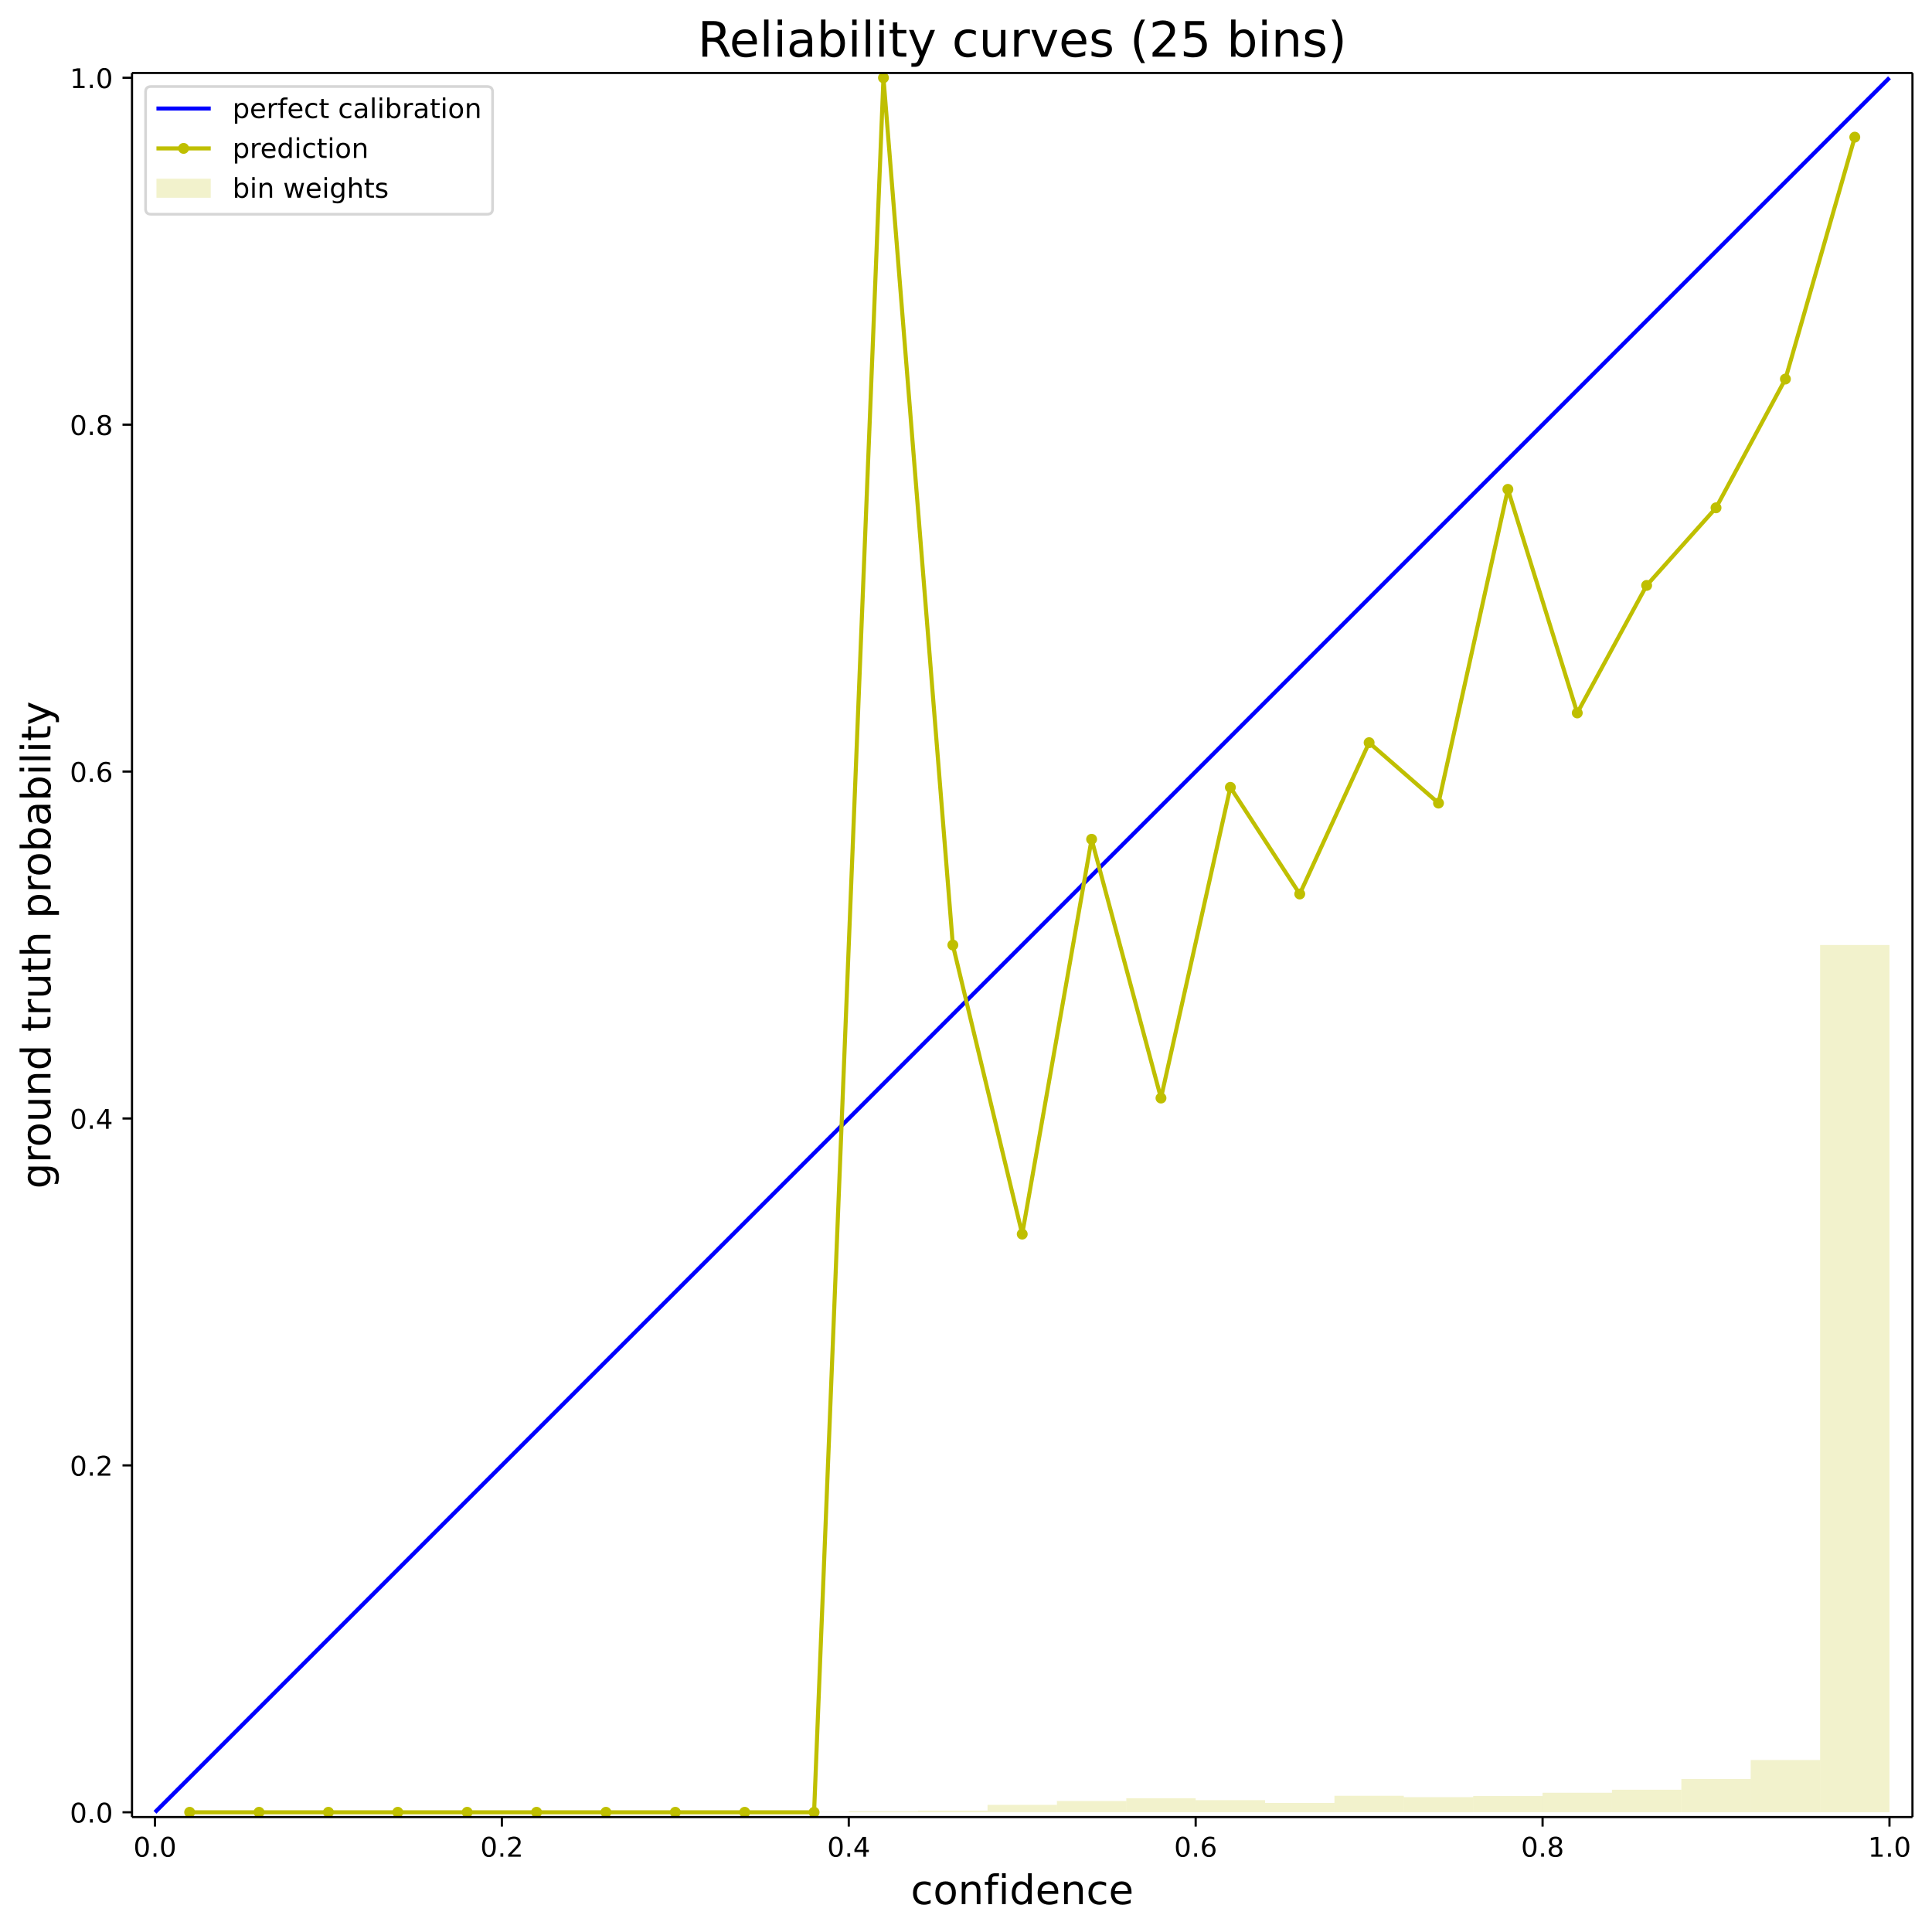 <svg xmlns="http://www.w3.org/2000/svg" xmlns:xlink="http://www.w3.org/1999/xlink" width="948.81" height="948.897" viewBox="0 0 711.608 711.673"><defs><style>*{stroke-linecap:butt;stroke-linejoin:round}</style></defs><g id="figure_1"><path id="patch_1" fill="none" d="M0 711.673h711.608V0H0z"/><g id="axes_1"><path id="patch_2" fill="none" d="M48.62 669.277h655.788v-642.4H48.62z"/><path id="patch_3" fill="#bfbf00" d="M57.082 667.51h25.555-25.555z" clip-path="url(#p1dc93ff1e7)" opacity=".2"/><path id="patch_4" fill="#bfbf00" d="M82.637 667.51h25.554-25.554z" clip-path="url(#p1dc93ff1e7)" opacity=".2"/><path id="patch_5" fill="#bfbf00" d="M108.191 667.51h25.555-25.555z" clip-path="url(#p1dc93ff1e7)" opacity=".2"/><path id="patch_6" fill="#bfbf00" d="M133.746 667.51H159.3h-25.554z" clip-path="url(#p1dc93ff1e7)" opacity=".2"/><path id="patch_7" fill="#bfbf00" d="M159.3 667.51h25.555H159.3z" clip-path="url(#p1dc93ff1e7)" opacity=".2"/><path id="patch_8" fill="#bfbf00" d="M184.855 667.51h25.554-25.554z" clip-path="url(#p1dc93ff1e7)" opacity=".2"/><path id="patch_9" fill="#bfbf00" d="M210.41 667.51h25.554-25.555z" clip-path="url(#p1dc93ff1e7)" opacity=".2"/><path id="patch_10" fill="#bfbf00" d="M235.964 667.51h25.555-25.555z" clip-path="url(#p1dc93ff1e7)" opacity=".2"/><path id="patch_11" fill="#bfbf00" d="M261.519 667.51h25.554-25.554z" clip-path="url(#p1dc93ff1e7)" opacity=".2"/><path id="patch_12" fill="#bfbf00" d="M287.073 667.51h25.555v-.102h-25.555z" clip-path="url(#p1dc93ff1e7)" opacity=".2"/><path id="patch_13" fill="#bfbf00" d="M312.628 667.51h25.554v-.406h-25.554z" clip-path="url(#p1dc93ff1e7)" opacity=".2"/><path id="patch_14" fill="#bfbf00" d="M338.182 667.51h25.555v-.609h-25.555z" clip-path="url(#p1dc93ff1e7)" opacity=".2"/><path id="patch_15" fill="#bfbf00" d="M363.737 667.51h25.554v-2.735h-25.554z" clip-path="url(#p1dc93ff1e7)" opacity=".2"/><path id="patch_16" fill="#bfbf00" d="M389.291 667.51h25.555v-4.153H389.29z" clip-path="url(#p1dc93ff1e7)" opacity=".2"/><path id="patch_17" fill="#bfbf00" d="M414.846 667.51H440.4v-5.166h-25.554z" clip-path="url(#p1dc93ff1e7)" opacity=".2"/><path id="patch_18" fill="#bfbf00" d="M440.4 667.51h25.555v-4.457H440.4z" clip-path="url(#p1dc93ff1e7)" opacity=".2"/><path id="patch_19" fill="#bfbf00" d="M465.955 667.51h25.555v-3.444h-25.555z" clip-path="url(#p1dc93ff1e7)" opacity=".2"/><path id="patch_20" fill="#bfbf00" d="M491.51 667.51h25.554v-6.078H491.51z" clip-path="url(#p1dc93ff1e7)" opacity=".2"/><path id="patch_21" fill="#bfbf00" d="M517.064 667.51h25.555v-5.571h-25.555z" clip-path="url(#p1dc93ff1e7)" opacity=".2"/><path id="patch_22" fill="#bfbf00" d="M542.619 667.51h25.554v-5.976H542.62z" clip-path="url(#p1dc93ff1e7)" opacity=".2"/><path id="patch_23" fill="#bfbf00" d="M568.173 667.51h25.555v-7.192h-25.555z" clip-path="url(#p1dc93ff1e7)" opacity=".2"/><path id="patch_24" fill="#bfbf00" d="M593.728 667.51h25.554v-8.306h-25.554z" clip-path="url(#p1dc93ff1e7)" opacity=".2"/><path id="patch_25" fill="#bfbf00" d="M619.282 667.51h25.555v-12.256h-25.555z" clip-path="url(#p1dc93ff1e7)" opacity=".2"/><path id="patch_26" fill="#bfbf00" d="M644.837 667.51h25.554v-19.244h-25.554z" clip-path="url(#p1dc93ff1e7)" opacity=".2"/><path id="patch_27" fill="#bfbf00" d="M670.391 667.51h25.555V348.076h-25.555z" clip-path="url(#p1dc93ff1e7)" opacity=".2"/><g id="matplotlib.axis_1"><g id="xtick_1"><g id="line2d_1"><defs><path id="m93eb343341" stroke="#000" stroke-width=".8" d="M0 0v3.5"/></defs><use x="57.082" y="669.277" stroke="#000" stroke-width=".8" xlink:href="#m93eb343341"/></g><g id="text_1"><defs><path id="DejaVuSans-48" d="M31.781 66.406q-7.61 0-11.453-7.5Q16.5 51.422 16.5 36.375q0-14.984 3.828-22.484 3.844-7.5 11.453-7.5 7.672 0 11.5 7.5 3.844 7.5 3.844 22.484 0 15.047-3.844 22.531-3.828 7.5-11.5 7.5zm0 7.813q12.266 0 18.735-9.703 6.468-9.688 6.468-28.141 0-18.406-6.468-28.11-6.47-9.687-18.735-9.687-12.25 0-18.718 9.688-6.47 9.703-6.47 28.109 0 18.453 6.47 28.14Q19.53 74.22 31.78 74.22z"/><path id="DejaVuSans-46" d="M10.688 12.406H21V0H10.687z"/></defs><g transform="matrix(.1 0 0 -.1 49.13 683.876)"><use xlink:href="#DejaVuSans-48"/><use x="63.623" xlink:href="#DejaVuSans-46"/><use x="95.41" xlink:href="#DejaVuSans-48"/></g></g></g><g id="xtick_2"><use id="line2d_2" x="184.855" y="669.277" stroke="#000" stroke-width=".8" xlink:href="#m93eb343341"/><g id="text_2"><defs><path id="DejaVuSans-50" d="M19.188 8.297h34.421V0H7.33v8.297q5.609 5.812 15.296 15.594 9.703 9.797 12.188 12.64 4.734 5.313 6.609 9 1.89 3.688 1.89 7.25 0 5.813-4.078 9.469-4.078 3.672-10.625 3.672-4.64 0-9.797-1.61-5.14-1.609-11-4.89v9.969Q13.767 71.78 18.938 73q5.188 1.219 9.485 1.219 11.328 0 18.062-5.672 6.735-5.656 6.735-15.125 0-4.5-1.688-8.531-1.672-4.016-6.125-9.485-1.218-1.422-7.765-8.187-6.532-6.766-18.453-18.922z"/></defs><g transform="matrix(.1 0 0 -.1 176.903 683.876)"><use xlink:href="#DejaVuSans-48"/><use x="63.623" xlink:href="#DejaVuSans-46"/><use x="95.41" xlink:href="#DejaVuSans-50"/></g></g></g><g id="xtick_3"><use id="line2d_3" x="312.628" y="669.277" stroke="#000" stroke-width=".8" xlink:href="#m93eb343341"/><g id="text_3"><defs><path id="DejaVuSans-52" d="M37.797 64.313 12.89 25.39h24.906zm-2.594 8.593H47.61V25.391h10.407v-8.203H47.609V0h-9.812v17.188H4.89v9.515z"/></defs><g transform="matrix(.1 0 0 -.1 304.676 683.876)"><use xlink:href="#DejaVuSans-48"/><use x="63.623" xlink:href="#DejaVuSans-46"/><use x="95.41" xlink:href="#DejaVuSans-52"/></g></g></g><g id="xtick_4"><use id="line2d_4" x="440.4" y="669.277" stroke="#000" stroke-width=".8" xlink:href="#m93eb343341"/><g id="text_4"><defs><path id="DejaVuSans-54" d="M33.016 40.375q-6.641 0-10.532-4.547-3.875-4.531-3.875-12.437 0-7.86 3.875-12.438 3.891-4.562 10.532-4.562 6.64 0 10.515 4.562 3.875 4.578 3.875 12.438 0 7.906-3.875 12.437-3.875 4.547-10.515 4.547zm19.578 30.922v-8.984q-3.719 1.75-7.5 2.671-3.782.938-7.5.938-9.766 0-14.922-6.594-5.14-6.594-5.875-19.922 2.875 4.25 7.219 6.516 4.359 2.266 9.578 2.266 10.984 0 17.36-6.672 6.374-6.657 6.374-18.125 0-11.235-6.64-18.032-6.641-6.78-17.672-6.78-12.657 0-19.344 9.687-6.688 9.703-6.688 28.109 0 17.281 8.204 27.563 8.203 10.28 22.015 10.28 3.719 0 7.5-.734t7.89-2.187z"/></defs><g transform="matrix(.1 0 0 -.1 432.449 683.876)"><use xlink:href="#DejaVuSans-48"/><use x="63.623" xlink:href="#DejaVuSans-46"/><use x="95.41" xlink:href="#DejaVuSans-54"/></g></g></g><g id="xtick_5"><use id="line2d_5" x="568.173" y="669.277" stroke="#000" stroke-width=".8" xlink:href="#m93eb343341"/><g id="text_5"><defs><path id="DejaVuSans-56" d="M31.781 34.625q-7.031 0-11.062-3.766-4.016-3.765-4.016-10.343 0-6.594 4.016-10.36Q24.75 6.391 31.78 6.391q7.032 0 11.078 3.78 4.063 3.798 4.063 10.345 0 6.578-4.031 10.343-4.016 3.766-11.11 3.766zm-9.86 4.188q-6.343 1.562-9.89 5.906Q8.5 49.079 8.5 55.329q0 8.733 6.219 13.812 6.234 5.078 17.062 5.078 10.89 0 17.094-5.078 6.203-5.079 6.203-13.813 0-6.25-3.547-10.61-3.531-4.343-9.828-5.906 7.125-1.656 11.094-6.5 3.984-4.828 3.984-11.796 0-10.61-6.468-16.282-6.47-5.656-18.532-5.656-12.047 0-18.531 5.656-6.469 5.672-6.469 16.282 0 6.968 4 11.797 4.016 4.843 11.14 6.5zM18.314 54.39q0-5.657 3.53-8.828 3.548-3.172 9.938-3.172 6.36 0 9.938 3.172 3.593 3.171 3.593 8.828 0 5.672-3.593 8.843-3.578 3.172-9.938 3.172-6.39 0-9.937-3.172-3.532-3.172-3.532-8.843z"/></defs><g transform="matrix(.1 0 0 -.1 560.222 683.876)"><use xlink:href="#DejaVuSans-48"/><use x="63.623" xlink:href="#DejaVuSans-46"/><use x="95.41" xlink:href="#DejaVuSans-56"/></g></g></g><g id="xtick_6"><use id="line2d_6" x="695.946" y="669.277" stroke="#000" stroke-width=".8" xlink:href="#m93eb343341"/><g id="text_6"><defs><path id="DejaVuSans-49" d="M12.406 8.297h16.11v55.625l-17.532-3.516v8.985l17.438 3.515h9.86V8.296H54.39V0H12.406z"/></defs><g transform="matrix(.1 0 0 -.1 687.994 683.876)"><use xlink:href="#DejaVuSans-49"/><use x="63.623" xlink:href="#DejaVuSans-46"/><use x="95.41" xlink:href="#DejaVuSans-48"/></g></g></g><g id="text_7"><defs><path id="DejaVuSans-99" d="M48.781 52.594v-8.407q-3.812 2.11-7.64 3.157-3.828 1.047-7.735 1.047-8.75 0-13.593-5.547-4.829-5.532-4.829-15.547 0-10.016 4.829-15.563 4.843-5.53 13.593-5.53 3.907 0 7.735 1.046 3.828 1.047 7.64 3.156V2.094Q45.016.344 40.984-.531q-4.015-.89-8.562-.89-12.36 0-19.64 7.765-7.266 7.765-7.266 20.953 0 13.375 7.343 21.031Q20.22 56 33.016 56q4.14 0 8.093-.86 3.953-.843 7.672-2.546z"/><path id="DejaVuSans-111" d="M30.61 48.39q-7.22 0-11.422-5.64-4.204-5.64-4.204-15.453 0-9.813 4.172-15.453 4.188-5.64 11.453-5.64 7.188 0 11.375 5.655 4.203 5.672 4.203 15.438 0 9.719-4.203 15.406-4.187 5.688-11.375 5.688zm0 7.61q11.718 0 18.406-7.625 6.703-7.61 6.703-21.078 0-13.422-6.703-21.078-6.688-7.64-18.407-7.64-11.765 0-18.437 7.64-6.656 7.656-6.656 21.078 0 13.469 6.656 21.078Q18.844 56 30.609 56z"/><path id="DejaVuSans-110" d="M54.89 33.016V0h-8.984v32.719q0 7.765-3.031 11.61-3.031 3.858-9.078 3.858-7.281 0-11.484-4.64-4.204-4.625-4.204-12.64V0H9.08v54.688h9.03v-8.5q3.235 4.937 7.594 7.374Q30.078 56 35.797 56q9.422 0 14.25-5.828 4.844-5.828 4.844-17.156z"/><path id="DejaVuSans-102" d="M37.11 75.984V68.5h-8.594q-4.828 0-6.72-1.953-1.874-1.953-1.874-7.031v-4.828h14.797v-6.985H19.922V0H10.89v47.703H2.297v6.984h8.594V58.5q0 9.125 4.25 13.297 4.25 4.187 13.468 4.187z"/><path id="DejaVuSans-105" d="M9.422 54.688h8.984V0H9.422zm0 21.296h8.984v-11.39H9.422z"/><path id="DejaVuSans-100" d="M45.406 46.39v29.594h8.985V0h-8.985v8.203Q42.578 3.328 38.25.953q-4.313-2.375-10.375-2.375-9.906 0-16.14 7.906-6.22 7.922-6.22 20.813 0 12.89 6.22 20.797Q17.968 56 27.874 56q6.063 0 10.375-2.375 4.328-2.36 7.156-7.234zm-30.61-19.093q0-9.906 4.079-15.547 4.078-5.64 11.203-5.64 7.125 0 11.219 5.64 4.11 5.64 4.11 15.547 0 9.906-4.11 15.547-4.094 5.64-11.219 5.64-7.125 0-11.203-5.64-4.078-5.64-4.078-15.547z"/><path id="DejaVuSans-101" d="M56.203 29.594v-4.39H14.891q.593-9.282 5.593-14.142 5-4.859 13.938-4.859 5.172 0 10.031 1.266 4.86 1.265 9.656 3.812v-8.5Q49.266.734 44.187-.344 39.11-1.422 33.892-1.422q-13.094 0-20.735 7.61-7.64 7.625-7.64 20.625 0 13.421 7.25 21.296Q20.016 56 32.328 56q11.031 0 17.453-7.11 6.422-7.093 6.422-19.296zm-8.984 2.64q-.094 7.36-4.125 11.75-4.032 4.407-10.672 4.407-7.516 0-12.031-4.25-4.516-4.25-5.203-11.97z"/></defs><g transform="matrix(.15 0 0 -.15 335.456 701.353)"><use xlink:href="#DejaVuSans-99"/><use x="54.98" xlink:href="#DejaVuSans-111"/><use x="116.162" xlink:href="#DejaVuSans-110"/><use x="179.541" xlink:href="#DejaVuSans-102"/><use x="214.746" xlink:href="#DejaVuSans-105"/><use x="242.529" xlink:href="#DejaVuSans-100"/><use x="306.006" xlink:href="#DejaVuSans-101"/><use x="367.529" xlink:href="#DejaVuSans-110"/><use x="430.908" xlink:href="#DejaVuSans-99"/><use x="485.889" xlink:href="#DejaVuSans-101"/></g></g></g><g id="matplotlib.axis_2"><g id="ytick_1"><g id="line2d_7"><defs><path id="md4cbe032c3" stroke="#000" stroke-width=".8" d="M0 0h-3.5"/></defs><use x="48.62" y="667.509" stroke="#000" stroke-width=".8" xlink:href="#md4cbe032c3"/></g><g id="text_8" transform="matrix(.1 0 0 -.1 25.717 671.308)"><use xlink:href="#DejaVuSans-48"/><use x="63.623" xlink:href="#DejaVuSans-46"/><use x="95.41" xlink:href="#DejaVuSans-48"/></g></g><g id="ytick_2"><use id="line2d_8" x="48.62" y="539.736" stroke="#000" stroke-width=".8" xlink:href="#md4cbe032c3"/><g id="text_9" transform="matrix(.1 0 0 -.1 25.717 543.536)"><use xlink:href="#DejaVuSans-48"/><use x="63.623" xlink:href="#DejaVuSans-46"/><use x="95.41" xlink:href="#DejaVuSans-50"/></g></g><g id="ytick_3"><use id="line2d_9" x="48.62" y="411.964" stroke="#000" stroke-width=".8" xlink:href="#md4cbe032c3"/><g id="text_10" transform="matrix(.1 0 0 -.1 25.717 415.763)"><use xlink:href="#DejaVuSans-48"/><use x="63.623" xlink:href="#DejaVuSans-46"/><use x="95.41" xlink:href="#DejaVuSans-52"/></g></g><g id="ytick_4"><use id="line2d_10" x="48.62" y="284.191" stroke="#000" stroke-width=".8" xlink:href="#md4cbe032c3"/><g id="text_11" transform="matrix(.1 0 0 -.1 25.717 287.99)"><use xlink:href="#DejaVuSans-48"/><use x="63.623" xlink:href="#DejaVuSans-46"/><use x="95.41" xlink:href="#DejaVuSans-54"/></g></g><g id="ytick_5"><use id="line2d_11" x="48.62" y="156.418" stroke="#000" stroke-width=".8" xlink:href="#md4cbe032c3"/><g id="text_12" transform="matrix(.1 0 0 -.1 25.717 160.217)"><use xlink:href="#DejaVuSans-48"/><use x="63.623" xlink:href="#DejaVuSans-46"/><use x="95.41" xlink:href="#DejaVuSans-56"/></g></g><g id="ytick_6"><use id="line2d_12" x="48.62" y="28.645" stroke="#000" stroke-width=".8" xlink:href="#md4cbe032c3"/><g id="text_13" transform="matrix(.1 0 0 -.1 25.717 32.444)"><use xlink:href="#DejaVuSans-49"/><use x="63.623" xlink:href="#DejaVuSans-46"/><use x="95.41" xlink:href="#DejaVuSans-48"/></g></g><g id="text_14"><defs><path id="DejaVuSans-103" d="M45.406 27.984q0 9.766-4.031 15.125-4.016 5.375-11.297 5.375-7.219 0-11.25-5.375-4.031-5.359-4.031-15.125 0-9.718 4.031-15.093t11.25-5.375q7.281 0 11.297 5.375 4.031 5.375 4.031 15.093zm8.985-21.203q0-13.953-6.203-20.765Q42-20.797 29.203-20.797q-4.734 0-8.937.703-4.203.703-8.157 2.172v8.735q3.954-2.141 7.813-3.157 3.86-1.031 7.86-1.031 8.843 0 13.234 4.61 4.39 4.609 4.39 13.937v4.453q-2.781-4.844-7.125-7.234Q33.938 0 27.875 0 17.828 0 11.672 7.656q-6.156 7.672-6.156 20.328 0 12.688 6.156 20.344Q17.828 56 27.875 56q6.063 0 10.406-2.39 4.344-2.391 7.125-7.22v8.297h8.985z"/><path id="DejaVuSans-114" d="M41.11 46.297q-1.516.875-3.297 1.281Q36.03 48 33.89 48q-7.625 0-11.703-4.953-4.079-4.953-4.079-14.234V0H9.08v54.688h9.03v-8.5q2.844 4.984 7.375 7.39Q30.031 56 36.531 56q.922 0 2.047-.125 1.125-.11 2.484-.36z"/><path id="DejaVuSans-117" d="M8.5 21.578v33.11h8.984V21.922q0-7.766 3.016-11.656 3.031-3.875 9.094-3.875 7.265 0 11.484 4.64 4.234 4.64 4.234 12.656v31h8.985V0h-8.984v8.406Q42.047 3.422 37.718 1q-4.313-2.422-10.032-2.422-9.421 0-14.312 5.86Q8.5 10.296 8.5 21.578zM31.11 56z"/><path id="DejaVuSans-116" d="M18.313 70.219V54.688h18.5v-6.985h-18.5V18.016q0-6.688 1.828-8.594 1.828-1.906 7.453-1.906h9.218V0h-9.218q-10.407 0-14.36 3.875-3.953 3.89-3.953 14.14v29.688H2.687v6.984h6.594V70.22z"/><path id="DejaVuSans-104" d="M54.89 33.016V0h-8.984v32.719q0 7.765-3.031 11.61-3.031 3.858-9.078 3.858-7.281 0-11.484-4.64-4.204-4.625-4.204-12.64V0H9.08v75.984h9.03V46.188q3.235 4.937 7.594 7.374Q30.078 56 35.797 56q9.422 0 14.25-5.828 4.844-5.828 4.844-17.156z"/><path id="DejaVuSans-112" d="M18.11 8.203v-29H9.077v75.484h9.031v-8.296q2.844 4.875 7.157 7.234Q29.594 56 35.594 56q9.968 0 16.187-7.906 6.235-7.907 6.235-20.797T51.78 6.484q-6.218-7.906-16.187-7.906-6 0-10.328 2.375-4.313 2.375-7.157 7.25zm30.578 19.094q0 9.906-4.079 15.547-4.078 5.64-11.203 5.64-7.14 0-11.218-5.64-4.079-5.64-4.079-15.547 0-9.906 4.078-15.547 4.079-5.64 11.22-5.64 7.124 0 11.202 5.64t4.078 15.547z"/><path id="DejaVuSans-98" d="M48.688 27.297q0 9.906-4.079 15.547-4.078 5.64-11.203 5.64-7.14 0-11.218-5.64-4.079-5.64-4.079-15.547 0-9.906 4.078-15.547 4.079-5.64 11.22-5.64 7.124 0 11.202 5.64t4.078 15.547zM18.108 46.39q2.844 4.875 7.157 7.234Q29.594 56 35.594 56q9.968 0 16.187-7.906 6.235-7.907 6.235-20.797T51.78 6.484q-6.218-7.906-16.187-7.906-6 0-10.328 2.375-4.313 2.375-7.157 7.25V0H9.08v75.984h9.03z"/><path id="DejaVuSans-97" d="M34.281 27.484q-10.89 0-15.093-2.484-4.204-2.484-4.204-8.5 0-4.781 3.157-7.594 3.156-2.797 8.562-2.797 7.485 0 12 5.297 4.516 5.297 4.516 14.078v2zm17.922 3.72V0H43.22v8.297Q40.14 3.328 35.547.953q-4.594-2.375-11.234-2.375-8.391 0-13.36 4.719Q6 8.016 6 15.922q0 9.219 6.172 13.906 6.187 4.688 18.437 4.688h12.61v.89q0 6.203-4.078 9.594-4.078 3.39-11.453 3.39-4.688 0-9.141-1.124-4.438-1.125-8.531-3.375v8.312q4.921 1.906 9.562 2.844 4.64.953 9.031.953 11.875 0 17.735-6.156 5.86-6.14 5.86-18.64z"/><path id="DejaVuSans-108" d="M9.422 75.984h8.984V0H9.422z"/><path id="DejaVuSans-121" d="M32.172-5.078q-3.797-9.766-7.422-12.735-3.61-2.984-9.656-2.984H7.906v7.516h5.282q3.703 0 5.75 1.765Q21-9.766 23.483-3.219l1.61 4.094-22.11 53.813H12.5l17.094-42.766 17.093 42.766h9.516z"/></defs><g transform="matrix(0 -.15 -.15 0 18.598 437.86)"><use xlink:href="#DejaVuSans-103"/><use x="63.477" xlink:href="#DejaVuSans-114"/><use x="102.34" xlink:href="#DejaVuSans-111"/><use x="163.521" xlink:href="#DejaVuSans-117"/><use x="226.9" xlink:href="#DejaVuSans-110"/><use x="290.279" xlink:href="#DejaVuSans-100"/><use x="353.756" xlink:href="#DejaVuSans-32"/><use x="385.543" xlink:href="#DejaVuSans-116"/><use x="424.752" xlink:href="#DejaVuSans-114"/><use x="465.865" xlink:href="#DejaVuSans-117"/><use x="529.244" xlink:href="#DejaVuSans-116"/><use x="568.453" xlink:href="#DejaVuSans-104"/><use x="631.832" xlink:href="#DejaVuSans-32"/><use x="663.619" xlink:href="#DejaVuSans-112"/><use x="727.096" xlink:href="#DejaVuSans-114"/><use x="765.959" xlink:href="#DejaVuSans-111"/><use x="827.141" xlink:href="#DejaVuSans-98"/><use x="890.617" xlink:href="#DejaVuSans-97"/><use x="951.896" xlink:href="#DejaVuSans-98"/><use x="1015.373" xlink:href="#DejaVuSans-105"/><use x="1043.156" xlink:href="#DejaVuSans-108"/><use x="1070.939" xlink:href="#DejaVuSans-105"/><use x="1098.723" xlink:href="#DejaVuSans-116"/><use x="1137.932" xlink:href="#DejaVuSans-121"/></g></g></g><path id="line2d_13" fill="none" stroke="#00f" stroke-linecap="square" stroke-width="1.5" d="m57.082 667.51 13.038-13.04 13.038-13.038 13.038-13.038 13.038-13.038 13.038-13.038 13.038-13.038 13.038-13.038 13.038-13.038 13.038-13.038 13.038-13.038 13.039-13.038 13.038-13.038 13.038-13.038 13.038-13.038 13.038-13.038L265.69 458.9l13.038-13.039 13.038-13.038 13.038-13.038 13.038-13.038 13.038-13.038 13.038-13.038 13.038-13.038 13.038-13.038 13.038-13.038 13.038-13.038 13.038-13.038 13.038-13.038 13.038-13.038 13.038-13.038 13.038-13.038 13.038-13.038 13.038-13.038 13.038-13.038 13.038-13.038 13.039-13.038 13.038-13.038 13.038-13.038 13.038-13.038 13.038-13.038 13.038-13.038 13.038-13.039 13.038-13.038 13.038-13.038 13.038-13.038 13.038-13.038 13.038-13.038 13.038-13.038 13.038-13.038" clip-path="url(#p1dc93ff1e7)"/><g id="line2d_14"><path fill="none" stroke="#bfbf00" stroke-linecap="square" stroke-width="1.5" d="M69.86 667.51h229.99l25.555-638.865 25.555 319.432 25.554 106.478 25.555-145.433 25.554 95.326 25.555-114.45 25.554 39.29 25.555-55.745 25.554 22.264 25.555-115.567 25.555 82.355 25.554-46.965 25.555-28.589 25.554-47.435L683.17 50.52" clip-path="url(#p1dc93ff1e7)"/><defs><path id="m9ca07f0b8b" stroke="#bfbf00" d="M0 1.5a1.5 1.5 0 1 0 0-3 1.5 1.5 0 0 0 0 3z"/></defs><g fill="#bfbf00" stroke="#bfbf00" clip-path="url(#p1dc93ff1e7)"><use x="69.859" y="667.509" xlink:href="#m9ca07f0b8b"/><use x="95.414" y="667.509" xlink:href="#m9ca07f0b8b"/><use x="120.968" y="667.509" xlink:href="#m9ca07f0b8b"/><use x="146.523" y="667.509" xlink:href="#m9ca07f0b8b"/><use x="172.078" y="667.509" xlink:href="#m9ca07f0b8b"/><use x="197.632" y="667.509" xlink:href="#m9ca07f0b8b"/><use x="223.187" y="667.509" xlink:href="#m9ca07f0b8b"/><use x="248.741" y="667.509" xlink:href="#m9ca07f0b8b"/><use x="274.296" y="667.509" xlink:href="#m9ca07f0b8b"/><use x="299.85" y="667.509" xlink:href="#m9ca07f0b8b"/><use x="325.405" y="28.645" xlink:href="#m9ca07f0b8b"/><use x="350.96" y="348.077" xlink:href="#m9ca07f0b8b"/><use x="376.514" y="454.555" xlink:href="#m9ca07f0b8b"/><use x="402.069" y="309.122" xlink:href="#m9ca07f0b8b"/><use x="427.623" y="404.448" xlink:href="#m9ca07f0b8b"/><use x="453.178" y="289.999" xlink:href="#m9ca07f0b8b"/><use x="478.732" y="329.287" xlink:href="#m9ca07f0b8b"/><use x="504.287" y="273.543" xlink:href="#m9ca07f0b8b"/><use x="529.841" y="295.807" xlink:href="#m9ca07f0b8b"/><use x="555.396" y="180.24" xlink:href="#m9ca07f0b8b"/><use x="580.951" y="262.595" xlink:href="#m9ca07f0b8b"/><use x="606.505" y="215.63" xlink:href="#m9ca07f0b8b"/><use x="632.06" y="187.041" xlink:href="#m9ca07f0b8b"/><use x="657.614" y="139.606" xlink:href="#m9ca07f0b8b"/><use x="683.169" y="50.521" xlink:href="#m9ca07f0b8b"/></g></g><path id="patch_28" fill="none" stroke="#000" stroke-linecap="square" stroke-width=".8" d="M48.62 669.277v-642.4"/><path id="patch_29" fill="none" stroke="#000" stroke-linecap="square" stroke-width=".8" d="M704.408 669.277v-642.4"/><path id="patch_30" fill="none" stroke="#000" stroke-linecap="square" stroke-width=".8" d="M48.62 669.277h655.788"/><path id="patch_31" fill="none" stroke="#000" stroke-linecap="square" stroke-width=".8" d="M48.62 26.877h655.788"/><g id="text_15"><defs><path id="DejaVuSans-82" d="M44.39 34.188q3.172-1.079 6.172-4.594 3-3.516 6.032-9.672L66.609 0H56l-9.313 18.703q-3.624 7.328-7.015 9.719-3.39 2.39-9.25 2.39h-10.75V0h-9.86v72.906h22.266q12.5 0 18.656-5.234 6.157-5.219 6.157-15.766 0-6.89-3.203-11.437-3.204-4.532-9.297-6.282zM19.673 64.797V38.922h12.406q7.125 0 10.766 3.297 3.64 3.297 3.64 9.687 0 6.39-3.64 9.64-3.64 3.25-10.766 3.25z"/><path id="DejaVuSans-118" d="M2.984 54.688H12.5L29.594 8.797l17.093 45.89h9.516L35.687 0H23.485z"/><path id="DejaVuSans-115" d="M44.281 53.078v-8.5q-3.797 1.953-7.906 2.922-4.094.984-8.5.984-6.688 0-10.031-2.047-3.344-2.046-3.344-6.156 0-3.125 2.39-4.906 2.391-1.781 9.626-3.39l3.078-.688q9.562-2.047 13.593-5.781 4.032-3.735 4.032-10.422 0-7.625-6.032-12.078-6.03-4.438-16.578-4.438-4.39 0-9.156.86Q10.688.296 5.422 2v9.281q4.984-2.594 9.812-3.89 4.829-1.282 9.579-1.282 6.343 0 9.75 2.172 3.421 2.172 3.421 6.125 0 3.656-2.468 5.61-2.453 1.953-10.813 3.765l-3.125.735q-8.344 1.75-12.062 5.39-3.704 3.64-3.704 9.985 0 7.718 5.47 11.906Q16.75 56 26.811 56q4.97 0 9.36-.734 4.406-.72 8.11-2.188z"/><path id="DejaVuSans-40" d="M31 75.875q-6.531-11.219-9.719-22.219-3.172-10.984-3.172-22.265 0-11.266 3.203-22.328Q24.517-2 31-13.188h-7.813Q15.875-1.704 12.235 9.375q-3.64 11.078-3.64 22.016 0 10.89 3.61 21.922 3.624 11.046 10.983 22.562z"/><path id="DejaVuSans-53" d="M10.797 72.906h38.719v-8.312H19.828v-17.86q2.14.735 4.281 1.094 2.157.36 4.313.36 12.203 0 19.328-6.688 7.14-6.688 7.14-18.11 0-11.765-7.328-18.296-7.328-6.516-20.656-6.516-4.593 0-9.36.781-4.75.782-9.827 2.344v9.922q4.39-2.39 9.078-3.563 4.687-1.171 9.906-1.171 8.453 0 13.375 4.437 4.938 4.438 4.938 12.063 0 7.609-4.938 12.047-4.922 4.453-13.375 4.453-3.953 0-7.89-.875-3.922-.875-8.016-2.735z"/><path id="DejaVuSans-41" d="M8.016 75.875h7.812q7.313-11.516 10.953-22.563 3.64-11.03 3.64-21.921 0-10.938-3.64-22.016-3.64-11.078-10.953-22.563H8.016Q14.5-2 17.703 9.063q3.203 11.063 3.203 22.329 0 11.28-3.203 22.265-3.203 11-9.687 22.219z"/></defs><g transform="matrix(.18 0 0 -.18 256.974 20.877)"><use xlink:href="#DejaVuSans-82"/><use x="64.982" xlink:href="#DejaVuSans-101"/><use x="126.506" xlink:href="#DejaVuSans-108"/><use x="154.289" xlink:href="#DejaVuSans-105"/><use x="182.072" xlink:href="#DejaVuSans-97"/><use x="243.352" xlink:href="#DejaVuSans-98"/><use x="306.828" xlink:href="#DejaVuSans-105"/><use x="334.611" xlink:href="#DejaVuSans-108"/><use x="362.395" xlink:href="#DejaVuSans-105"/><use x="390.178" xlink:href="#DejaVuSans-116"/><use x="429.387" xlink:href="#DejaVuSans-121"/><use x="488.566" xlink:href="#DejaVuSans-32"/><use x="520.354" xlink:href="#DejaVuSans-99"/><use x="575.334" xlink:href="#DejaVuSans-117"/><use x="638.713" xlink:href="#DejaVuSans-114"/><use x="679.826" xlink:href="#DejaVuSans-118"/><use x="739.006" xlink:href="#DejaVuSans-101"/><use x="800.529" xlink:href="#DejaVuSans-115"/><use x="852.629" xlink:href="#DejaVuSans-32"/><use x="884.416" xlink:href="#DejaVuSans-40"/><use x="923.43" xlink:href="#DejaVuSans-50"/><use x="987.053" xlink:href="#DejaVuSans-53"/><use x="1050.676" xlink:href="#DejaVuSans-32"/><use x="1082.463" xlink:href="#DejaVuSans-98"/><use x="1145.939" xlink:href="#DejaVuSans-105"/><use x="1173.723" xlink:href="#DejaVuSans-110"/><use x="1237.102" xlink:href="#DejaVuSans-115"/><use x="1289.201" xlink:href="#DejaVuSans-41"/></g></g><g id="legend_1"><path id="patch_32" fill="#fff" stroke="#ccc" d="M55.62 78.912h123.808q2 0 2-2V33.877q0-2-2-2H55.62q-2 0-2 2v43.035q0 2 2 2z" opacity=".8"/><path id="line2d_15" fill="none" stroke="#00f" stroke-linecap="square" stroke-width="1.5" d="M57.62 39.976h20"/><g id="text_16" transform="matrix(.1 0 0 -.1 85.62 43.476)"><use xlink:href="#DejaVuSans-112"/><use x="63.477" xlink:href="#DejaVuSans-101"/><use x="125" xlink:href="#DejaVuSans-114"/><use x="166.113" xlink:href="#DejaVuSans-102"/><use x="201.318" xlink:href="#DejaVuSans-101"/><use x="262.842" xlink:href="#DejaVuSans-99"/><use x="317.822" xlink:href="#DejaVuSans-116"/><use x="357.031" xlink:href="#DejaVuSans-32"/><use x="388.818" xlink:href="#DejaVuSans-99"/><use x="443.799" xlink:href="#DejaVuSans-97"/><use x="505.078" xlink:href="#DejaVuSans-108"/><use x="532.861" xlink:href="#DejaVuSans-105"/><use x="560.645" xlink:href="#DejaVuSans-98"/><use x="624.121" xlink:href="#DejaVuSans-114"/><use x="665.234" xlink:href="#DejaVuSans-97"/><use x="726.514" xlink:href="#DejaVuSans-116"/><use x="765.723" xlink:href="#DejaVuSans-105"/><use x="793.506" xlink:href="#DejaVuSans-111"/><use x="854.688" xlink:href="#DejaVuSans-110"/></g><path id="line2d_17" fill="none" stroke="#bfbf00" stroke-linecap="square" stroke-width="1.5" d="M57.62 54.654h20"/><use id="line2d_18" x="67.62" y="54.654" fill="#bfbf00" stroke="#bfbf00" xlink:href="#m9ca07f0b8b"/><g id="text_17" transform="matrix(.1 0 0 -.1 85.62 58.154)"><use xlink:href="#DejaVuSans-112"/><use x="63.477" xlink:href="#DejaVuSans-114"/><use x="102.34" xlink:href="#DejaVuSans-101"/><use x="163.863" xlink:href="#DejaVuSans-100"/><use x="227.34" xlink:href="#DejaVuSans-105"/><use x="255.123" xlink:href="#DejaVuSans-99"/><use x="310.104" xlink:href="#DejaVuSans-116"/><use x="349.313" xlink:href="#DejaVuSans-105"/><use x="377.096" xlink:href="#DejaVuSans-111"/><use x="438.277" xlink:href="#DejaVuSans-110"/></g><path id="patch_33" fill="#bfbf00" d="M57.62 72.832h20v-7h-20z" opacity=".2"/><g id="text_18"><defs><path id="DejaVuSans-119" d="M4.203 54.688h8.985l11.234-42.672 11.172 42.672h10.593l11.235-42.672 11.187 42.672h8.985L63.28 0H52.688L40.922 44.828 29.109 0H18.5z"/></defs><g transform="matrix(.1 0 0 -.1 85.62 72.832)"><use xlink:href="#DejaVuSans-98"/><use x="63.477" xlink:href="#DejaVuSans-105"/><use x="91.26" xlink:href="#DejaVuSans-110"/><use x="154.639" xlink:href="#DejaVuSans-32"/><use x="186.426" xlink:href="#DejaVuSans-119"/><use x="268.213" xlink:href="#DejaVuSans-101"/><use x="329.736" xlink:href="#DejaVuSans-105"/><use x="357.52" xlink:href="#DejaVuSans-103"/><use x="420.996" xlink:href="#DejaVuSans-104"/><use x="484.375" xlink:href="#DejaVuSans-116"/><use x="523.584" xlink:href="#DejaVuSans-115"/></g></g></g></g></g><defs><clipPath id="p1dc93ff1e7"><path d="M48.62 26.877h655.788v642.4H48.62z"/></clipPath></defs></svg>